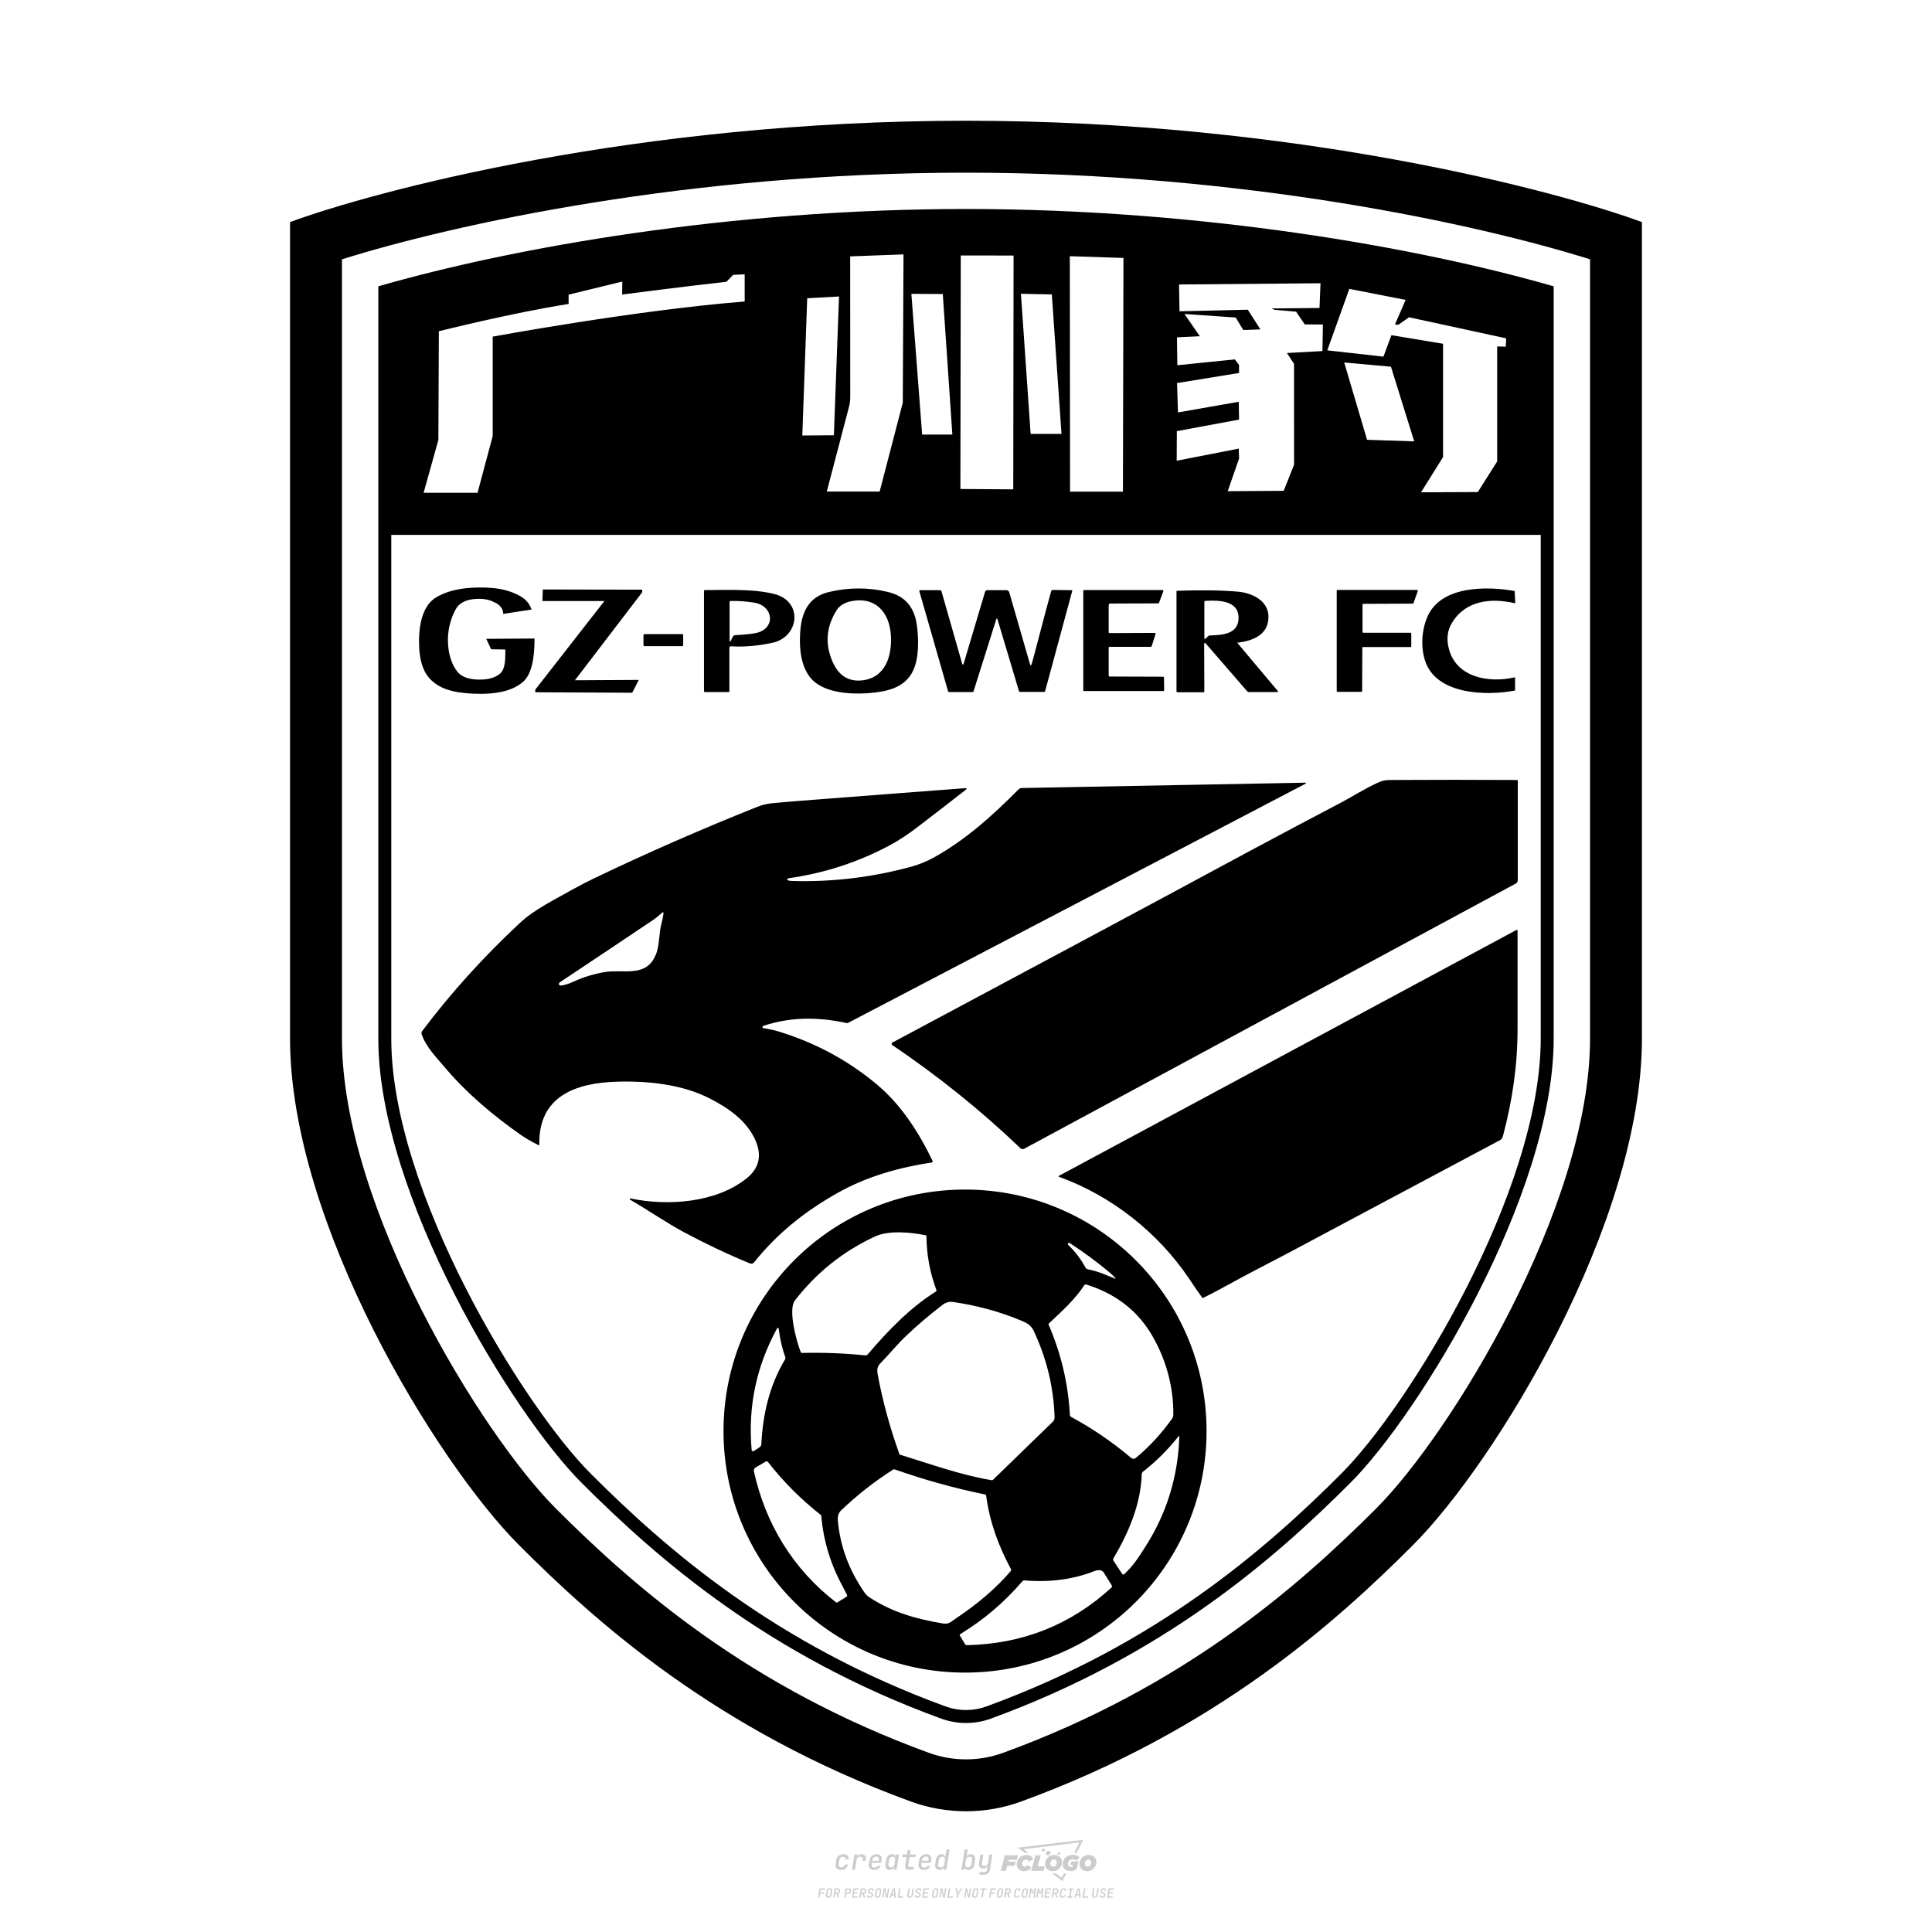 <?xml version="1.0" encoding="utf-8"?>
<!-- Created by @FCLOGO 2024-9-14 GMT+8 22:08:22 . https://fclogo.top/ -->
<!-- FOR PERSONAL USE ONLY NOT FOR COMMERCIAL USE -->
<!-- Created by @FCLOGO 2024-9-14 GMT+8 22:08:22 . https://fclogo.top/ -->
<!-- FOR PERSONAL USE ONLY NOT FOR COMMERCIAL USE -->
<svg version="1.1" xmlns="http://www.w3.org/2000/svg" xmlns:xlink="http://www.w3.org/1999/xlink" x="0px" y="0px"
	 viewBox="0 0 800 800" style="enable-background:new 0 0 800 800;" xml:space="preserve">
<path style="fill:#CCCCCC;" d="M348.22,774.3c-0.79,0-1.38-0.22-1.77-0.65c-0.39-0.44-0.53-1.03-0.41-1.79l0.25-1.65
	c0.12-0.75,0.45-1.35,0.98-1.78c0.53-0.44,1.19-0.65,1.98-0.65c0.76,0,1.33,0.2,1.72,0.6c0.39,0.4,0.55,0.94,0.47,1.62h-1.24
	c0.03-0.36-0.06-0.64-0.26-0.84c-0.2-0.2-0.5-0.3-0.89-0.3c-0.42,0-0.76,0.12-1.03,0.35c-0.27,0.23-0.43,0.56-0.5,0.99l-0.26,1.66
	c-0.07,0.44-0.01,0.77,0.19,1c0.19,0.23,0.5,0.35,0.92,0.35c0.39,0,0.72-0.1,0.98-0.3c0.26-0.2,0.44-0.48,0.52-0.85h1.24
	c-0.14,0.69-0.47,1.23-0.99,1.63C349.61,774.1,348.97,774.3,348.22,774.3z M352.8,774.19l1-6.29h1.19l-0.19,1.19
	c0.34-0.87,0.97-1.3,1.91-1.3c0.67,0,1.17,0.21,1.49,0.62c0.32,0.42,0.43,0.99,0.31,1.71l-0.07,0.42h-1.27l0.06-0.32
	c0.07-0.45,0.01-0.8-0.17-1.04c-0.18-0.24-0.48-0.36-0.88-0.36c-0.4,0-0.74,0.12-1.01,0.37c-0.27,0.24-0.43,0.59-0.5,1.03
	l-0.63,3.97H352.8z M361.91,774.3c-0.77,0-1.35-0.22-1.73-0.67c-0.38-0.45-0.51-1.04-0.4-1.77l0.25-1.65
	c0.08-0.49,0.26-0.92,0.52-1.28c0.26-0.37,0.6-0.65,1.01-0.85c0.41-0.2,0.87-0.3,1.38-0.3c0.77,0,1.35,0.22,1.73,0.67
	c0.39,0.45,0.52,1.04,0.39,1.77l-0.17,1.12h-3.85l-0.09,0.53c-0.15,0.95,0.22,1.43,1.11,1.43c0.72,0,1.17-0.25,1.37-0.74h1.22
	c-0.17,0.53-0.5,0.96-1.01,1.28C363.16,774.14,362.58,774.3,361.91,774.3z M361.23,770.22l-0.05,0.29l2.65-0.01l0.05-0.29
	c0.07-0.47,0.01-0.82-0.17-1.07c-0.18-0.25-0.49-0.37-0.92-0.37c-0.44,0-0.8,0.13-1.06,0.38
	C361.48,769.39,361.31,769.75,361.23,770.22z M368.33,774.3c-0.63,0-1.1-0.21-1.41-0.64c-0.31-0.42-0.4-1-0.27-1.73l0.27-1.77
	c0.11-0.73,0.39-1.31,0.84-1.74c0.44-0.43,0.98-0.64,1.61-0.64c0.47,0,0.83,0.12,1.09,0.35c0.26,0.24,0.39,0.56,0.38,0.96h0.02
	l0.17-1.2h1.24l-1,6.29h-1.22l0.19-1.2h-0.02c-0.12,0.41-0.35,0.73-0.69,0.97C369.2,774.18,368.8,774.3,368.33,774.3z
	 M368.93,773.23c0.39,0,0.72-0.12,0.98-0.36c0.26-0.24,0.43-0.57,0.5-1.01l0.25-1.65c0.07-0.43,0.01-0.76-0.18-1
	c-0.19-0.24-0.47-0.36-0.86-0.36c-0.4,0-0.72,0.12-0.98,0.35c-0.26,0.24-0.42,0.57-0.49,1.01l-0.25,1.65
	c-0.07,0.44-0.01,0.78,0.17,1.01C368.24,773.11,368.53,773.23,368.93,773.23z M376.35,774.19c-0.57,0-0.99-0.16-1.26-0.47
	c-0.27-0.31-0.36-0.75-0.27-1.32l0.54-3.39h-1.74l0.17-1.12h1.74l0.27-1.72h1.24l-0.27,1.72h2.47l-0.18,1.12h-2.46l-0.54,3.39
	c-0.08,0.44,0.1,0.66,0.53,0.66h1.72l-0.17,1.12H376.35z M382.5,774.3c-0.77,0-1.35-0.22-1.73-0.67c-0.38-0.45-0.52-1.04-0.4-1.77
	l0.25-1.65c0.08-0.49,0.26-0.92,0.52-1.28c0.26-0.37,0.6-0.65,1.01-0.85c0.41-0.2,0.87-0.3,1.38-0.3c0.77,0,1.35,0.22,1.73,0.67
	c0.39,0.45,0.52,1.04,0.39,1.77l-0.17,1.12h-3.85l-0.09,0.53c-0.15,0.95,0.22,1.43,1.11,1.43c0.72,0,1.17-0.25,1.37-0.74h1.22
	c-0.17,0.53-0.5,0.96-1.01,1.28C383.76,774.14,383.18,774.3,382.5,774.3z M381.83,770.22l-0.05,0.29l2.65-0.01l0.05-0.29
	c0.07-0.47,0.01-0.82-0.17-1.07c-0.18-0.25-0.49-0.37-0.92-0.37c-0.44,0-0.8,0.13-1.06,0.38
	C382.08,769.39,381.91,769.75,381.83,770.22z M388.92,774.3c-0.63,0-1.1-0.21-1.4-0.64c-0.3-0.42-0.39-1-0.28-1.73l0.27-1.77
	c0.11-0.73,0.39-1.31,0.84-1.74c0.44-0.43,0.98-0.64,1.61-0.64c0.47,0,0.83,0.12,1.09,0.35c0.26,0.24,0.39,0.56,0.38,0.96h0.02
	l0.21-1.47l0.3-1.8h1.24l-1.33,8.35h-1.22l0.19-1.2h-0.02c-0.12,0.41-0.35,0.73-0.69,0.97C389.8,774.18,389.4,774.3,388.92,774.3z
	 M389.53,773.23c0.39,0,0.72-0.12,0.98-0.36c0.26-0.24,0.43-0.57,0.5-1.01l0.25-1.65c0.08-0.43,0.02-0.76-0.17-1
	c-0.19-0.24-0.48-0.36-0.87-0.36c-0.4,0-0.72,0.12-0.98,0.35c-0.26,0.24-0.42,0.57-0.49,1.01l-0.25,1.65
	c-0.08,0.44-0.02,0.78,0.16,1.01C388.83,773.11,389.13,773.23,389.53,773.23z M401.02,774.3c-0.47,0-0.84-0.12-1.1-0.35
	c-0.26-0.23-0.39-0.56-0.38-0.97h-0.01l-0.19,1.2h-1.22l1.33-8.35h1.24l-0.29,1.8l-0.27,1.47h0.05c0.12-0.41,0.35-0.73,0.69-0.97
	c0.34-0.23,0.74-0.35,1.21-0.35c0.63,0,1.1,0.21,1.4,0.64c0.3,0.43,0.39,1.01,0.28,1.74l-0.27,1.77c-0.11,0.73-0.39,1.31-0.84,1.73
	C402.18,774.09,401.64,774.3,401.02,774.3z M400.77,773.23c0.4,0,0.72-0.12,0.98-0.35c0.26-0.23,0.42-0.57,0.5-1.01l0.25-1.65
	c0.07-0.43,0.01-0.77-0.17-1.01c-0.18-0.24-0.47-0.35-0.87-0.35c-0.39,0-0.72,0.12-0.98,0.36c-0.26,0.24-0.43,0.57-0.5,1l-0.25,1.65
	c-0.07,0.44-0.01,0.77,0.17,1.01C400.08,773.11,400.37,773.23,400.77,773.23z M405.47,776.25l0.17-1.06h1.93
	c0.64,0,1.01-0.3,1.1-0.9l0.1-0.67l0.21-1.19h-0.03c-0.12,0.42-0.35,0.74-0.68,0.97c-0.33,0.23-0.73,0.34-1.2,0.34
	c-0.63,0-1.09-0.2-1.4-0.6c-0.31-0.4-0.41-0.94-0.3-1.63l0.58-3.6h1.24l-0.56,3.48c-0.06,0.41,0,0.73,0.18,0.96
	c0.18,0.23,0.47,0.34,0.85,0.34c0.39,0,0.72-0.12,0.98-0.37c0.27-0.24,0.43-0.58,0.49-1.02l0.54-3.4h1.24l-1.01,6.41
	c-0.1,0.6-0.37,1.08-0.81,1.42c-0.44,0.35-1,0.52-1.67,0.52H405.47z M417.79,770.09h3.22l0.54-1.85h-5.47l-1.71,6.44h2.15l0.59-2.1
	h3.03l0.44-1.71h-3.03L417.79,770.09z M424.23,772.92c-0.59,0-1.02-0.39-1.02-1.12c0-0.88,0.63-1.76,1.61-1.76
	c0.49,0,0.88,0.24,1.02,0.78l1.95-0.83c-0.29-1.17-1.27-1.9-2.64-1.9c-2.78,0-4.15,2.15-4.15,3.9c0,1.76,1.27,2.83,3.07,2.83
	c1.37,0,2.34-0.59,2.98-1.42l-1.51-1.17C425.16,772.67,424.72,772.92,424.23,772.92z M430.91,768.23h-2.15l-1.76,6.44h5.12
	l0.49-1.85h-2.93L430.91,768.23z M439.75,771.01c0-1.66-1.32-2.93-3.22-2.93c-2.2,0-3.81,1.81-3.81,3.81c0,1.66,1.32,2.93,3.22,2.93
	C438.14,774.82,439.75,773.01,439.75,771.01z M434.92,771.7c0-0.83,0.59-1.71,1.51-1.71c0.78,0,1.17,0.54,1.17,1.22
	c0,0.83-0.59,1.71-1.51,1.71C435.31,772.92,434.92,772.38,434.92,771.7z M443.21,772.23h1.07l-0.2,0.68
	c-0.15,0.05-0.34,0.1-0.59,0.1c-0.68,0-1.27-0.39-1.27-1.22c0-1.02,0.73-1.9,1.95-1.9c0.59,0,1.12,0.24,1.51,0.59l1.37-1.37
	c-0.44-0.54-1.51-1.07-2.73-1.07c-2.59,0-4.29,1.76-4.29,3.86c0,2.05,1.61,2.88,3.22,2.88c0.93,0,1.85-0.29,2.49-0.68l0.93-3.32
	h-3.12L443.21,772.23z M450.78,768.08c-2.2,0-3.81,1.81-3.81,3.81c0,1.66,1.32,2.93,3.22,2.93c2.2,0,3.81-1.81,3.81-3.81
	C454,769.35,452.68,768.08,450.78,768.08z M450.34,772.92c-0.78,0-1.17-0.54-1.17-1.22c0-0.83,0.59-1.71,1.51-1.71
	c0.78,0,1.17,0.54,1.17,1.22C451.85,772.04,451.27,772.92,450.34,772.92z M437.94,767.5c-0.05,0.29,0.1,0.49,0.44,0.49
	s0.54-0.2,0.63-0.49c0.05-0.24-0.1-0.49-0.44-0.49C438.24,767.01,437.99,767.25,437.94,767.5z M432.13,765.5
	c-0.44,0-0.73,0.24-0.78,0.59c-0.05,0.34,0.1,0.59,0.54,0.59s0.73-0.24,0.78-0.59C432.77,765.74,432.57,765.5,432.13,765.5z
	 M433.01,767.3c-0.1,0.54,0.15,0.88,0.83,0.88c0.63,0,1.07-0.39,1.17-0.88s-0.15-0.88-0.83-0.88
	C433.5,766.43,433.11,766.82,433.01,767.3z M439.6,777.55l-2.44-1.81h-1.51l4.25,3.17l1.61-3.17h-0.98L439.6,777.55z M425.84,767.16
	l-2-1.46l23.13-2.78l-2.15,4.25h1.02l2.68-5.32l-26.99,3.22l2.78,2.1H425.84z M338.72,785.79l0.61-3.83h2.32l-0.08,0.52h-1.76
	l-0.18,1.14h1.63l-0.08,0.52h-1.62l-0.26,1.64H338.72z M342.97,785.84c-0.36,0-0.62-0.1-0.8-0.3c-0.17-0.2-0.23-0.47-0.18-0.82
	l0.27-1.7c0.06-0.34,0.2-0.61,0.44-0.82c0.24-0.2,0.54-0.3,0.89-0.3c0.36,0,0.62,0.1,0.8,0.3c0.17,0.2,0.24,0.47,0.18,0.81
	l-0.27,1.71c-0.06,0.34-0.2,0.62-0.44,0.82C343.63,785.74,343.33,785.84,342.97,785.84z M343.05,785.33c0.19,0,0.35-0.05,0.47-0.16
	c0.12-0.11,0.19-0.26,0.23-0.46l0.27-1.7c0.03-0.2,0.01-0.35-0.08-0.46c-0.08-0.11-0.22-0.16-0.41-0.16s-0.35,0.05-0.46,0.16
	c-0.12,0.1-0.19,0.26-0.22,0.46l-0.27,1.7c-0.03,0.2-0.01,0.35,0.08,0.46C342.72,785.28,342.86,785.33,343.05,785.33z M345,785.79
	l0.61-3.83h1.2c0.24,0,0.44,0.05,0.6,0.14c0.16,0.09,0.28,0.22,0.36,0.39c0.07,0.17,0.09,0.37,0.05,0.59
	c-0.04,0.26-0.14,0.48-0.3,0.67c-0.16,0.19-0.37,0.32-0.6,0.39l0.54,1.64h-0.62l-0.48-1.57h-0.54l-0.25,1.57H345z M345.89,783.71
	h0.64c0.19,0,0.35-0.06,0.48-0.17c0.13-0.11,0.21-0.26,0.24-0.45c0.03-0.19,0-0.35-0.09-0.46c-0.09-0.11-0.24-0.17-0.43-0.17h-0.64
	L345.89,783.71z M349.54,785.79l0.61-3.83h1.25c0.37,0,0.65,0.1,0.84,0.31c0.19,0.21,0.26,0.49,0.2,0.84
	c-0.04,0.23-0.12,0.44-0.25,0.61s-0.29,0.31-0.49,0.4c-0.2,0.09-0.42,0.14-0.66,0.14h-0.69l-0.24,1.52H349.54z M350.43,783.75h0.69
	c0.19,0,0.36-0.06,0.49-0.18c0.14-0.12,0.22-0.27,0.25-0.47c0.03-0.2,0-0.35-0.1-0.47c-0.1-0.12-0.25-0.18-0.44-0.18h-0.69
	L350.43,783.75z M352.75,785.79l0.61-3.83h2.25l-0.08,0.5h-1.7l-0.17,1.09h1.51l-0.08,0.5h-1.51l-0.19,1.24h1.69l-0.08,0.5H352.75z
	 M355.84,785.79l0.61-3.83h1.2c0.24,0,0.44,0.05,0.6,0.14c0.16,0.09,0.28,0.22,0.36,0.39c0.07,0.17,0.09,0.37,0.05,0.59
	c-0.04,0.26-0.14,0.48-0.3,0.67c-0.16,0.19-0.37,0.32-0.6,0.39l0.54,1.64h-0.62l-0.48-1.57h-0.54l-0.25,1.57H355.84z M356.74,783.71
	h0.64c0.19,0,0.35-0.06,0.48-0.17c0.13-0.11,0.21-0.26,0.24-0.45c0.03-0.19,0-0.35-0.09-0.46c-0.09-0.11-0.24-0.17-0.43-0.17h-0.64
	L356.74,783.71z M360.13,785.84c-0.39,0-0.67-0.1-0.87-0.29c-0.19-0.19-0.26-0.45-0.22-0.78h0.57c-0.03,0.17,0.01,0.31,0.12,0.41
	c0.11,0.1,0.27,0.15,0.48,0.15c0.2,0,0.37-0.05,0.5-0.15c0.13-0.1,0.21-0.23,0.24-0.4c0.02-0.15,0-0.28-0.06-0.39
	c-0.06-0.11-0.16-0.18-0.29-0.22l-0.46-0.14c-0.27-0.08-0.46-0.22-0.59-0.41c-0.13-0.19-0.17-0.42-0.13-0.68
	c0.04-0.21,0.11-0.39,0.23-0.55c0.12-0.16,0.27-0.28,0.46-0.37c0.19-0.09,0.4-0.13,0.64-0.13c0.35,0,0.62,0.1,0.8,0.29
	c0.18,0.19,0.25,0.44,0.2,0.76h-0.57c0.03-0.17,0-0.3-0.09-0.4c-0.09-0.1-0.23-0.14-0.42-0.14c-0.19,0-0.34,0.04-0.46,0.13
	c-0.12,0.09-0.19,0.21-0.21,0.38c-0.02,0.15-0.01,0.28,0.05,0.39c0.06,0.11,0.16,0.18,0.29,0.22l0.47,0.15
	c0.26,0.08,0.46,0.22,0.58,0.41c0.12,0.19,0.17,0.42,0.12,0.69c-0.04,0.22-0.12,0.41-0.24,0.57c-0.13,0.16-0.29,0.29-0.49,0.38
	C360.6,785.79,360.38,785.84,360.13,785.84z M363.27,785.84c-0.36,0-0.62-0.1-0.8-0.3c-0.17-0.2-0.23-0.47-0.18-0.82l0.27-1.7
	c0.06-0.34,0.2-0.61,0.44-0.82c0.24-0.2,0.54-0.3,0.89-0.3c0.36,0,0.62,0.1,0.8,0.3c0.17,0.2,0.24,0.47,0.18,0.81l-0.27,1.71
	c-0.06,0.34-0.2,0.62-0.44,0.82C363.92,785.74,363.62,785.84,363.27,785.84z M363.34,785.33c0.19,0,0.35-0.05,0.47-0.16
	c0.12-0.11,0.19-0.26,0.23-0.46l0.27-1.7c0.03-0.2,0.01-0.35-0.08-0.46c-0.08-0.11-0.22-0.16-0.41-0.16c-0.19,0-0.35,0.05-0.46,0.16
	c-0.12,0.1-0.19,0.26-0.22,0.46l-0.27,1.7c-0.03,0.2-0.01,0.35,0.08,0.46C363.02,785.28,363.15,785.33,363.34,785.33z
	 M365.28,785.79l0.61-3.83h0.71l0.62,3.19c0.01-0.1,0.02-0.22,0.03-0.36c0.01-0.14,0.03-0.29,0.04-0.44
	c0.02-0.15,0.04-0.29,0.06-0.41l0.31-1.98h0.52l-0.61,3.83h-0.71l-0.61-3.19c-0.01,0.09-0.02,0.21-0.03,0.34s-0.03,0.28-0.04,0.42
	c-0.02,0.15-0.04,0.28-0.06,0.41l-0.31,2.01H365.28z M368.23,785.79l1.59-3.83h0.75l0.37,3.83h-0.56l-0.07-0.97h-1.09l-0.39,0.97
	H368.23z M369.39,784.34h0.87l-0.09-1.1c-0.02-0.2-0.03-0.37-0.04-0.51c-0.01-0.14-0.01-0.24-0.01-0.3c-0.02,0.06-0.05,0.16-0.1,0.3
	c-0.05,0.14-0.11,0.31-0.19,0.5L369.39,784.34z M371.72,785.79l0.61-3.83h0.57l-0.52,3.31h1.67l-0.08,0.52H371.72z M376.68,785.84
	c-0.37,0-0.63-0.1-0.8-0.3c-0.17-0.2-0.22-0.48-0.17-0.82l0.44-2.76h0.57l-0.44,2.76c-0.03,0.2-0.01,0.35,0.07,0.46
	c0.08,0.11,0.21,0.17,0.41,0.17c0.19,0,0.35-0.06,0.46-0.17c0.12-0.11,0.19-0.27,0.22-0.46l0.44-2.76h0.57l-0.44,2.76
	c-0.06,0.35-0.2,0.62-0.43,0.82C377.35,785.74,377.05,785.84,376.68,785.84z M379.84,785.84c-0.39,0-0.67-0.1-0.87-0.29
	c-0.19-0.19-0.26-0.45-0.22-0.78h0.57c-0.03,0.17,0.01,0.31,0.12,0.41c0.11,0.1,0.27,0.15,0.48,0.15c0.2,0,0.37-0.05,0.5-0.15
	c0.13-0.1,0.21-0.23,0.24-0.4c0.02-0.15,0-0.28-0.06-0.39c-0.06-0.11-0.16-0.18-0.29-0.22l-0.46-0.14
	c-0.27-0.08-0.46-0.22-0.59-0.41c-0.13-0.19-0.17-0.42-0.13-0.68c0.04-0.21,0.11-0.39,0.23-0.55s0.27-0.28,0.46-0.37
	c0.19-0.09,0.4-0.13,0.64-0.13c0.35,0,0.62,0.1,0.8,0.29c0.18,0.19,0.25,0.44,0.2,0.76h-0.57c0.03-0.17,0-0.3-0.09-0.4
	c-0.09-0.1-0.23-0.14-0.42-0.14c-0.19,0-0.34,0.04-0.46,0.13c-0.12,0.09-0.19,0.21-0.21,0.38c-0.02,0.15-0.01,0.28,0.05,0.39
	c0.06,0.11,0.16,0.18,0.29,0.22l0.47,0.15c0.26,0.08,0.46,0.22,0.58,0.41c0.12,0.19,0.17,0.42,0.12,0.69
	c-0.04,0.22-0.12,0.41-0.24,0.57c-0.13,0.16-0.29,0.29-0.49,0.38C380.31,785.79,380.09,785.84,379.84,785.84z M381.91,785.79
	l0.61-3.83h2.25l-0.08,0.5h-1.7l-0.17,1.09h1.51l-0.08,0.5h-1.51l-0.19,1.24h1.69l-0.08,0.5H381.91z M386.94,785.84
	c-0.36,0-0.62-0.1-0.8-0.3c-0.17-0.2-0.23-0.47-0.18-0.82l0.27-1.7c0.06-0.34,0.2-0.61,0.44-0.82c0.24-0.2,0.54-0.3,0.89-0.3
	c0.36,0,0.62,0.1,0.8,0.3c0.17,0.2,0.24,0.47,0.18,0.81l-0.27,1.71c-0.06,0.34-0.2,0.62-0.44,0.82
	C387.6,785.74,387.3,785.84,386.94,785.84z M387.02,785.33c0.19,0,0.35-0.05,0.47-0.16c0.12-0.11,0.19-0.26,0.23-0.46l0.27-1.7
	c0.03-0.2,0.01-0.35-0.08-0.46c-0.08-0.11-0.22-0.16-0.41-0.16c-0.19,0-0.35,0.05-0.46,0.16c-0.12,0.1-0.19,0.26-0.22,0.46
	l-0.27,1.7c-0.03,0.2-0.01,0.35,0.08,0.46C386.7,785.28,386.83,785.33,387.02,785.33z M388.95,785.79l0.61-3.83h0.71l0.62,3.19
	c0.01-0.1,0.02-0.22,0.03-0.36c0.01-0.14,0.03-0.29,0.04-0.44c0.02-0.15,0.04-0.29,0.06-0.41l0.31-1.98h0.52l-0.61,3.83h-0.71
	l-0.61-3.19c-0.01,0.09-0.02,0.21-0.03,0.34c-0.01,0.13-0.03,0.28-0.04,0.42c-0.02,0.15-0.04,0.28-0.06,0.41l-0.31,2.01H388.95z
	 M392.25,785.79l0.61-3.83h0.57l-0.52,3.31h1.67l-0.08,0.52H392.25z M396.12,785.79l0.22-1.41l-0.75-2.42h0.58l0.45,1.45
	c0.03,0.09,0.05,0.18,0.07,0.27c0.02,0.08,0.03,0.15,0.03,0.19c0.02-0.04,0.05-0.1,0.09-0.19c0.04-0.08,0.09-0.17,0.14-0.27
	l0.9-1.45h0.6l-1.53,2.42l-0.22,1.41H396.12z M399.22,785.79l0.61-3.83h0.71l0.62,3.19c0.01-0.1,0.02-0.22,0.03-0.36
	c0.01-0.14,0.03-0.29,0.04-0.44c0.02-0.15,0.04-0.29,0.06-0.41l0.31-1.98h0.52l-0.61,3.83h-0.71l-0.61-3.19
	c-0.01,0.09-0.02,0.21-0.03,0.34c-0.01,0.13-0.03,0.28-0.04,0.42c-0.02,0.15-0.04,0.28-0.06,0.41l-0.31,2.01H399.22z M403.51,785.84
	c-0.36,0-0.62-0.1-0.8-0.3c-0.18-0.2-0.23-0.47-0.18-0.82l0.27-1.7c0.06-0.34,0.2-0.61,0.44-0.82c0.24-0.2,0.54-0.3,0.89-0.3
	c0.36,0,0.62,0.1,0.8,0.3c0.17,0.2,0.24,0.47,0.18,0.81l-0.27,1.71c-0.06,0.34-0.2,0.62-0.44,0.82
	C404.16,785.74,403.86,785.84,403.51,785.84z M403.58,785.33c0.19,0,0.35-0.05,0.47-0.16c0.12-0.11,0.19-0.26,0.23-0.46l0.27-1.7
	c0.03-0.2,0.01-0.35-0.08-0.46c-0.08-0.11-0.22-0.16-0.41-0.16c-0.19,0-0.35,0.05-0.46,0.16c-0.12,0.1-0.19,0.26-0.22,0.46
	l-0.27,1.7c-0.03,0.2-0.01,0.35,0.08,0.46C403.26,785.28,403.4,785.33,403.58,785.33z M406.38,785.79l0.52-3.31h-1.02l0.08-0.52
	h2.62l-0.08,0.52h-1.03l-0.52,3.31H406.38z M409.52,785.79l0.61-3.83h2.32l-0.08,0.52h-1.76l-0.18,1.14h1.63l-0.08,0.52h-1.62
	l-0.26,1.64H409.52z M413.77,785.84c-0.36,0-0.62-0.1-0.8-0.3c-0.18-0.2-0.23-0.47-0.18-0.82l0.27-1.7c0.06-0.34,0.2-0.61,0.44-0.82
	c0.24-0.2,0.54-0.3,0.89-0.3c0.36,0,0.62,0.1,0.8,0.3c0.17,0.2,0.24,0.47,0.18,0.81l-0.27,1.71c-0.06,0.34-0.2,0.62-0.44,0.82
	C414.42,785.74,414.13,785.84,413.77,785.84z M413.85,785.33c0.19,0,0.35-0.05,0.47-0.16c0.12-0.11,0.19-0.26,0.23-0.46l0.27-1.7
	c0.03-0.2,0.01-0.35-0.08-0.46c-0.08-0.11-0.22-0.16-0.41-0.16c-0.19,0-0.35,0.05-0.46,0.16c-0.12,0.1-0.19,0.26-0.22,0.46
	l-0.27,1.7c-0.03,0.2-0.01,0.35,0.08,0.46C413.52,785.28,413.66,785.33,413.85,785.33z M415.8,785.79l0.61-3.83h1.2
	c0.24,0,0.44,0.05,0.6,0.14c0.16,0.09,0.28,0.22,0.36,0.39c0.07,0.17,0.09,0.37,0.05,0.59c-0.04,0.26-0.14,0.48-0.3,0.67
	c-0.16,0.19-0.37,0.32-0.6,0.39l0.54,1.64h-0.62l-0.48-1.57h-0.54l-0.25,1.57H415.8z M416.69,783.71h0.64
	c0.19,0,0.35-0.06,0.48-0.17c0.13-0.11,0.21-0.26,0.24-0.45c0.03-0.19,0-0.35-0.09-0.46c-0.09-0.11-0.24-0.17-0.43-0.17h-0.64
	L416.69,783.71z M420.91,785.84c-0.36,0-0.63-0.1-0.81-0.3c-0.18-0.2-0.24-0.47-0.19-0.82l0.27-1.7c0.06-0.35,0.21-0.62,0.45-0.82
	s0.55-0.3,0.91-0.3c0.36,0,0.63,0.1,0.81,0.3c0.18,0.2,0.24,0.47,0.19,0.82h-0.57c0.03-0.2,0-0.35-0.09-0.46
	c-0.09-0.11-0.23-0.16-0.42-0.16c-0.19,0-0.35,0.05-0.48,0.16c-0.12,0.1-0.2,0.26-0.23,0.45l-0.27,1.71c-0.03,0.2,0,0.35,0.09,0.46
	c0.09,0.11,0.23,0.16,0.42,0.16c0.19,0,0.35-0.05,0.47-0.16c0.12-0.11,0.2-0.26,0.23-0.46h0.57c-0.03,0.23-0.11,0.43-0.24,0.59
	c-0.12,0.17-0.28,0.3-0.47,0.39C421.36,785.79,421.14,785.84,420.91,785.84z M424.03,785.84c-0.36,0-0.62-0.1-0.8-0.3
	c-0.18-0.2-0.23-0.47-0.18-0.82l0.27-1.7c0.06-0.34,0.2-0.61,0.44-0.82c0.24-0.2,0.54-0.3,0.89-0.3c0.36,0,0.62,0.1,0.8,0.3
	c0.17,0.2,0.24,0.47,0.18,0.81l-0.27,1.71c-0.06,0.34-0.2,0.62-0.44,0.82C424.69,785.74,424.39,785.84,424.03,785.84z
	 M424.11,785.33c0.19,0,0.35-0.05,0.47-0.16c0.12-0.11,0.19-0.26,0.23-0.46l0.27-1.7c0.03-0.2,0.01-0.35-0.08-0.46
	c-0.08-0.11-0.22-0.16-0.41-0.16c-0.19,0-0.35,0.05-0.46,0.16c-0.12,0.1-0.19,0.26-0.22,0.46l-0.27,1.7
	c-0.03,0.2-0.01,0.35,0.08,0.46C423.79,785.28,423.92,785.33,424.11,785.33z M425.97,785.79l0.61-3.83h0.69l0.18,1.23
	c0.02,0.12,0.04,0.23,0.05,0.33c0.01,0.1,0.02,0.18,0.03,0.24c0.02-0.06,0.05-0.14,0.09-0.24c0.04-0.11,0.09-0.22,0.15-0.34
	l0.57-1.22h0.71l-0.61,3.83h-0.54l0.2-1.29c0.02-0.17,0.06-0.35,0.1-0.55c0.04-0.2,0.09-0.4,0.14-0.61c0.05-0.2,0.1-0.4,0.14-0.59
	c0.05-0.19,0.09-0.35,0.13-0.49l-0.86,1.86h-0.55l-0.28-1.86c0,0.14-0.01,0.29-0.02,0.47c-0.01,0.18-0.02,0.37-0.04,0.57
	c-0.02,0.2-0.04,0.41-0.06,0.61c-0.02,0.2-0.05,0.4-0.08,0.57l-0.2,1.29H425.97z M429.11,785.79l0.61-3.83h0.69l0.18,1.23
	c0.02,0.12,0.04,0.23,0.05,0.33c0.01,0.1,0.02,0.18,0.03,0.24c0.02-0.06,0.05-0.14,0.09-0.24c0.04-0.11,0.09-0.22,0.15-0.34
	l0.57-1.22h0.71l-0.61,3.83h-0.54l0.2-1.29c0.02-0.17,0.06-0.35,0.1-0.55c0.04-0.2,0.09-0.4,0.14-0.61c0.05-0.2,0.1-0.4,0.14-0.59
	c0.05-0.19,0.09-0.35,0.13-0.49l-0.86,1.86h-0.55l-0.28-1.86c0,0.14-0.01,0.29-0.02,0.47c-0.01,0.18-0.02,0.37-0.04,0.57
	c-0.02,0.2-0.04,0.41-0.06,0.61c-0.02,0.2-0.05,0.4-0.08,0.57l-0.2,1.29H429.11z M432.41,785.79l0.61-3.83h2.25l-0.08,0.5h-1.7
	l-0.17,1.09h1.51l-0.08,0.5h-1.51l-0.19,1.24h1.69l-0.08,0.5H432.41z M435.51,785.79l0.61-3.83h1.2c0.24,0,0.44,0.05,0.6,0.14
	c0.16,0.09,0.28,0.22,0.36,0.39c0.07,0.17,0.09,0.37,0.05,0.59c-0.04,0.26-0.14,0.48-0.3,0.67c-0.16,0.19-0.37,0.32-0.6,0.39
	l0.54,1.64h-0.62l-0.48-1.57h-0.54l-0.25,1.57H435.51z M436.4,783.71h0.64c0.19,0,0.35-0.06,0.48-0.17
	c0.13-0.11,0.21-0.26,0.24-0.45c0.03-0.19,0-0.35-0.09-0.46c-0.09-0.11-0.24-0.17-0.43-0.17h-0.64L436.4,783.71z M439.8,785.84
	c-0.36,0-0.63-0.1-0.81-0.3c-0.18-0.2-0.24-0.47-0.19-0.82l0.27-1.7c0.06-0.35,0.21-0.62,0.45-0.82s0.55-0.3,0.91-0.3
	c0.36,0,0.63,0.1,0.81,0.3c0.18,0.2,0.24,0.47,0.19,0.82h-0.57c0.03-0.2,0-0.35-0.09-0.46c-0.09-0.11-0.23-0.16-0.42-0.16
	c-0.19,0-0.35,0.05-0.47,0.16c-0.12,0.1-0.2,0.26-0.23,0.45l-0.27,1.71c-0.03,0.2,0,0.35,0.09,0.46c0.09,0.11,0.23,0.16,0.42,0.16
	s0.35-0.05,0.47-0.16c0.12-0.11,0.2-0.26,0.23-0.46h0.57c-0.03,0.23-0.11,0.43-0.24,0.59c-0.12,0.17-0.28,0.3-0.47,0.39
	C440.25,785.79,440.04,785.84,439.8,785.84z M441.88,785.79l0.08-0.5h0.78l0.45-2.82h-0.78l0.08-0.5h2.13l-0.08,0.5h-0.78
	l-0.45,2.82h0.78l-0.08,0.5H441.88z M444.74,785.79l1.59-3.83h0.75l0.37,3.83h-0.56l-0.07-0.97h-1.09l-0.39,0.97H444.74z
	 M445.9,784.34h0.87l-0.09-1.1c-0.02-0.2-0.03-0.37-0.04-0.51c-0.01-0.14-0.01-0.24-0.01-0.3c-0.02,0.06-0.05,0.16-0.1,0.3
	c-0.05,0.14-0.11,0.31-0.19,0.5L445.9,784.34z M448.24,785.79l0.61-3.83h0.57l-0.52,3.31h1.67l-0.08,0.52H448.24z M453.19,785.84
	c-0.37,0-0.63-0.1-0.8-0.3c-0.17-0.2-0.22-0.48-0.17-0.82l0.44-2.76h0.57l-0.44,2.76c-0.03,0.2-0.01,0.35,0.07,0.46
	c0.08,0.11,0.21,0.17,0.41,0.17c0.19,0,0.35-0.06,0.46-0.17c0.12-0.11,0.19-0.27,0.22-0.46l0.44-2.76h0.57l-0.44,2.76
	c-0.06,0.35-0.2,0.62-0.43,0.82C453.86,785.74,453.56,785.84,453.19,785.84z M456.36,785.84c-0.39,0-0.67-0.1-0.87-0.29
	c-0.19-0.19-0.26-0.45-0.22-0.78h0.57c-0.03,0.17,0.01,0.31,0.12,0.41c0.11,0.1,0.27,0.15,0.48,0.15c0.2,0,0.37-0.05,0.5-0.15
	s0.21-0.23,0.24-0.4c0.02-0.15,0-0.28-0.06-0.39c-0.06-0.11-0.16-0.18-0.29-0.22l-0.46-0.14c-0.27-0.08-0.46-0.22-0.59-0.41
	c-0.13-0.19-0.17-0.42-0.13-0.68c0.04-0.21,0.11-0.39,0.23-0.55c0.12-0.16,0.27-0.28,0.46-0.37c0.19-0.09,0.4-0.13,0.64-0.13
	c0.35,0,0.62,0.1,0.8,0.29c0.18,0.19,0.25,0.44,0.2,0.76h-0.57c0.03-0.17,0-0.3-0.09-0.4c-0.09-0.1-0.23-0.14-0.42-0.14
	c-0.19,0-0.34,0.04-0.46,0.13c-0.12,0.09-0.19,0.21-0.21,0.38c-0.02,0.15-0.01,0.28,0.05,0.39c0.06,0.11,0.16,0.18,0.29,0.22
	l0.47,0.15c0.26,0.08,0.46,0.22,0.58,0.41c0.12,0.19,0.17,0.42,0.12,0.69c-0.04,0.22-0.12,0.41-0.24,0.57
	c-0.13,0.16-0.29,0.29-0.49,0.38C456.82,785.79,456.6,785.84,456.36,785.84z M458.42,785.79l0.61-3.83h2.25l-0.08,0.5h-1.7
	l-0.17,1.09h1.51l-0.08,0.5h-1.51l-0.19,1.24h1.69l-0.08,0.5H458.42z"/>
<path d="M400,50c-136.82,0-245.24,29.19-279.9,41.96c0,0,0,261.47,0,338.09s60.81,175.73,94.86,209.79
	c31.22,31.22,81.19,76.59,162.22,106.14c14.72,5.37,30.9,5.37,45.63,0c81.04-29.55,131-74.92,162.22-106.14
	c34.05-34.05,94.86-133.17,94.86-209.79s0-338.09,0-338.09C645.24,79.19,536.82,50,400,50z M658.4,430.05
	c0,69.61-57.66,163.68-88.56,194.59c-32.86,32.86-80.1,74.05-154.39,101.14c-4.96,1.81-10.16,2.73-15.45,2.73
	c-5.29,0-10.49-0.92-15.45-2.73c-74.28-27.09-121.53-68.28-154.39-101.14c-30.91-30.91-88.56-124.98-88.56-194.59V107.38
	C187.99,92.83,285.07,71.5,400,71.5c114.93,0,212.01,21.33,258.4,35.88V430.05z M555.51,332.22c3.12-1.61,10.05-5.93,15.48-8.34
	c1.31-0.6,2.81-0.9,4.42-0.9c17.59-0.1,35.08-0.1,52.67,0c0.3,0,0.4,0.1,0.4,0.4v41.01c0,0.7-0.3,1.21-0.9,1.51L424.14,475.65
	c-0.5,0.3-1.21,0.2-1.61-0.2c-16.48-15.78-34.17-29.95-53.07-42.72c-0.3-0.2-0.3-0.6-0.2-0.8c0.1-0.1,0.1-0.1,0.2-0.2
	c49.45-26.43,98.8-52.77,148.16-79.41C530.18,345.59,542.85,338.85,555.51,332.22z M326.74,364.69c0.1,0,0.4,0,1.11,0.1
	c16.79,0.5,33.37-1.51,49.55-5.93c3.22-0.9,6.23-2.11,9.15-3.72c12.97-7.14,24.22-17.19,35.18-28.24c0.4-0.4,0.9-0.6,1.41-0.6
	l117.4-2.21c0.1,0,0.2,0.1,0.2,0.2s0,0.1-0.1,0.2l-189.37,99.01c-0.2,0.1-0.5,0.2-0.8,0.1c-11.66-2.51-22.92-2.61-34.48,1.21
	c-0.2,0.1-0.3,0.3-0.3,0.6c0.1,0.1,0.2,0.3,0.3,0.3c2.81,0.4,5.73,1.11,8.64,2.11c14.47,4.72,27.34,11.86,38.8,21.51
	c9.85,8.34,17.19,19.8,22.72,31.36c0.1,0.3,0,0.6-0.3,0.7c0,0-0.1,0-0.2,0c-13.37,2.01-26.84,5.83-38.6,12.46
	c-13.67,7.64-25.13,16.79-34.88,28.95c-0.3,0.4-0.9,0.6-1.51,0.4c-9.35-3.82-18.39-8.14-27.24-12.87
	c-7.04-3.72-14.88-9.15-22.51-13.57c-0.1-0.1-0.2-0.3-0.1-0.4c0.1-0.1,0.2-0.2,0.3-0.1c15.48,3.22,35.28,1.81,47.94-8.24
	c5.43-4.32,6.63-9.75,3.52-16.38c-3.72-7.84-11.06-12.87-18.49-16.69c-11.46-5.93-25.63-7.44-38.7-7.04
	c-16.89,0.5-32.47,5.93-32.06,26.03c0,0.3-0.1,0.4-0.4,0.2c-2.71-1.31-5.03-2.71-7.14-4.12c-11.06-7.74-22.31-17.09-31.16-27.54
	c-3.62-4.32-8.34-8.95-10.05-14.37c-0.1-0.4,0-0.8,0.2-1.11c12.16-16.18,25.73-31.06,40.61-44.93c6.23-5.73,14.37-9.55,21.71-13.77
	c3.12-1.71,6.03-3.22,8.74-4.52c22.21-10.65,44.73-20.5,67.65-29.65c2.01-0.8,4.02-1.31,6.13-1.51c3.92-0.4,7.74-0.7,11.56-1.01
	c23.02-1.81,45.83-3.52,68.25-5.23c1.01-0.1,1.11,0.2,0.3,0.8c-6.23,4.82-12.36,9.65-18.59,14.37c-4.62,3.62-8.74,6.33-12.46,8.34
	c-13.07,7.04-27.14,11.66-42.12,13.77C325.74,363.98,325.64,364.28,326.74,364.69z M271.46,395.54c1.71-3.82,1.31-8.74,2.41-13.07
	c0.4-1.41,0.7-2.81,0.9-4.32c0-0.2-0.1-0.3-0.3-0.4c-0.1,0-0.2,0-0.2,0.1c-1.31,1.11-2.51,2.21-3.72,3.02
	c-12.77,8.54-25.63,17.19-38.8,25.93c-0.3,0.2-0.4,0.7-0.2,1.01c0.1,0.2,0.4,0.3,0.7,0.3c1.51-0.2,3.22-0.7,4.93-1.51
	c4.32-2.01,8.74-3.32,13.37-4.12C258.29,401.27,267.44,404.89,271.46,395.54z M492.29,529.33c-12.77-18.9-31.86-34.07-53.67-42.01
	c-0.4-0.1-0.4-0.3,0-0.5l189.27-101.72c0.2-0.1,0.4,0,0.5,0.1c0,0,0,0.1,0,0.2c0,13.37,0,26.84,0,40.21
	c0,15.68-2.11,29.85-6.03,44.73c-0.2,0.9-0.7,1.51-1.31,1.81c-29.05,15.48-58.1,30.96-87.15,46.44c-2.11,1.11-7.24,3.82-15.18,7.94
	c-6.83,3.52-13.47,7.44-20.4,10.86c-0.3,0.1-0.5,0.1-0.6-0.2C496.71,535.86,494.9,533.25,492.29,529.33z M499.61,592.58
	c0,55.28-44.73,100.01-100.01,100.01s-100.01-44.73-100.01-100.01c0-55.28,44.73-100.01,100.01-100.01l0,0
	C454.88,492.57,499.61,537.4,499.61,592.58L499.61,592.58z M362.41,511.97c-13.27,6.13-24.32,14.98-33.27,26.54
	c-2.91,3.72,0.7,17.09,2.41,21.31c0.1,0.2,0.3,0.4,0.5,0.4c8.74-0.2,17.39,0.1,26.13,1.01c0.5,0,0.9-0.1,1.21-0.5
	c8.04-9.45,17.49-19.3,28.14-25.93c0.2-0.1,0.3-0.4,0.2-0.7c-2.71-7.14-4.02-14.57-4.12-22.21c0-0.2-0.1-0.4-0.4-0.4
	C377.28,510.26,368.03,509.36,362.41,511.97z M450.25,525.54c5.23,1.11,7.44,2.31,11.26,3.82c0.5,0.2,0.6,0.1,0.2-0.3
	c-0.5-0.6-1.31-1.31-2.31-2.21c-5.13-4.32-10.65-8.34-16.48-12.16c-0.2-0.1-0.5-0.1-0.7,0.2c-0.1,0.2-0.1,0.4,0.1,0.6
	c2.91,2.81,5.33,5.93,7.24,9.55C449.75,525.24,449.95,525.44,450.25,525.54z M476.39,551.88c-6.03-9.75-14.98-16.38-26.64-20
	c-0.3-0.1-0.5,0-0.7,0.2c-3.82,5.93-9.55,11.06-14.67,15.88c-0.2,0.2-0.3,0.4-0.1,0.7c5.13,11.96,8.04,24.32,8.74,37.29
	c0,0.3,0.2,0.5,0.4,0.7c8.95,4.82,17.29,10.55,25.03,17.09c0.5,0.4,1.31,0.4,1.81,0c5.73-4.72,10.65-10.15,14.98-16.18
	c0.4-0.5,0.6-1.11,0.6-1.71C486.04,573.99,482.52,561.83,476.39,551.88z M422.91,546.85c-9.15-3.82-18.59-6.33-28.34-7.74
	c-1.51-0.2-3.02,0.2-4.42,1.31c-5.63,4.32-10.65,8.64-14.98,12.77c-3.32,3.12-7.04,7.64-10.65,11.36c-1.31,1.31-1.41,2.71-1.11,4.42
	c2.01,10.96,5.03,22.01,8.95,32.97c0.1,0.3,0.3,0.5,0.6,0.5c12.46,3.82,24.53,8.24,37.49,10.45c0.3,0.1,0.6,0,0.8-0.2l24.73-24.02
	c0.5-0.5,0.7-1.11,0.7-1.81c-0.4-12.56-3.32-24.53-8.74-35.98C426.73,548.56,425.03,547.76,422.91,546.85z M315.26,597.91
	c0.6-12.36,3.42-24.42,9.85-35.08c0.1-0.2,0.2-0.5,0.1-0.7c-1.31-3.72-2.21-7.54-2.71-11.56c-0.1-1.01-0.4-1.01-0.9-0.2
	c-8.44,15.58-11.96,32.26-10.35,50.06c0,0.3,0.3,0.5,0.6,0.5c0.1,0,0.2,0,0.3-0.1l2.31-1.51
	C314.96,599.02,315.26,598.51,315.26,597.91z M472.77,610.48c-0.4,12.56-5.53,24.32-11.76,34.88c-0.2,0.3-0.1,0.5,0,0.8l3.72,5.63
	c0.1,0.2,0.4,0.3,0.6,0.1c0,0,0,0,0.1,0c3.62-3.32,5.83-6.63,8.74-11.26c8.85-13.77,13.57-28.95,14.17-45.63c0-0.5-0.1-0.5-0.4-0.2
	c-4.32,5.53-9.35,10.45-14.88,14.78C472.87,609.97,472.77,610.17,472.77,610.48z M349.04,657.11c-5.03-9.15-8.04-18.9-8.95-29.25
	c0-0.3-0.2-0.6-0.4-0.7c-8.14-6.43-15.38-13.67-21.71-21.81c-0.2-0.3-0.6-0.3-0.8-0.2l-4.32,2.51c-0.5,0.3-0.8,0.9-0.7,1.51
	c4.82,21.91,16.28,40.61,33.97,54.28c0.2,0.2,0.5,0.2,0.7,0l3.62-2.21c0.3-0.2,0.4-0.4,0.3-0.8
	C350.14,659.33,349.64,658.22,349.04,657.11z M418.59,649.68c-5.13-9.45-8.85-19.7-10.25-30.36c0-0.3-0.2-0.5-0.5-0.5
	c-12.66-2.61-25.03-6.03-37.29-10.35c-0.3-0.1-0.5-0.1-0.8,0.1c-7.74,4.93-14.88,10.55-21.51,16.89c-1.21,1.21-1.41,2.61-1.31,4.22
	c0.9,9.75,4.02,18.7,9.15,26.84c1.61,2.61,2.31,3.92,4.42,5.23c9.15,5.83,18.49,8.54,29.65,10.45c2.91,0.5,3.42-0.6,5.63-2.01
	c9.15-6.13,16.69-12.56,22.62-19.5C418.69,650.28,418.79,649.98,418.59,649.68z M453.37,650.48c-8.85,3.52-18.59,4.82-29.25,3.92
	c-0.3,0-0.5,0.1-0.7,0.3c-7.44,8.64-15.98,15.98-25.73,21.91c-0.3,0.2-0.4,0.4-0.2,0.7l2.11,3.52c0.2,0.3,0.5,0.4,0.8,0.4
	c23.02-0.5,43.02-8.44,59.81-23.82c0.3-0.2,0.3-0.6,0.1-1.01c-1.11-1.71-2.21-3.52-3.32-5.33
	C456.29,650.18,455.08,649.88,453.37,650.48z M331.3,262.49c0.43-8.51,3.17-15.3,11.99-17.37c8.05-1.89,16.18-1.98,24.4,0
	c6.85,1.63,10.79,6.02,11.9,13.33c0.68,4.81,0.77,9.29,0.17,13.5c-1.8,12.12-10.53,14.44-21.06,15.13
	c-7.45,0.43-18.24-0.34-23.2-6.53C331.64,275.73,330.96,268.68,331.3,262.49z M344.83,274.18c2.48,5.59,6.51,8.08,11.99,7.57
	c9.93-1.03,12.59-10.23,12.07-18.74c-0.6-9.63-6.59-16.34-17.04-13.93c-2.14,0.52-4.2,1.72-5.31,3.44
	C342.09,259.48,341.49,266.7,344.83,274.18z M591.23,255c5.85-12.61,24.68-12.27,35.79-10.3c0.08,0,0.17,0.09,0.17,0.17l0.25,4.72
	c0,0.17-0.08,0.26-0.25,0.17c-9.75-2.23-20.35-1.2-25.95,8.15c-1.95,3.17-2.37,6.78-1.27,10.81c3.14,12.01,16.88,14.16,27.22,11.75
	c0.08,0,0.17,0,0.17,0.17v5.06c0,0.09-0.08,0.17-0.17,0.26c-11.7,2.23-32.9,1.8-37.23-12.78C588.26,267.52,588.68,260.66,591.23,255
	z M302.7,267.63c-0.51,0-0.68,0.17-0.68,0.69v17.83c0,0.34-0.17,0.43-0.42,0.43h-9.67c-0.25,0-0.42-0.17-0.42-0.43v-41.4
	c0-0.34,0.17-0.43,0.51-0.43c7.8,0.09,19.68-0.69,28.83,1.71c11.62,3.09,10.18,17.4-0.68,20.06
	C314.32,267.37,308.55,267.97,302.7,267.63z M303.46,263.6c0.17-0.34,0.51-0.51,0.93-0.6c2.71-0.09,5.34-0.34,8.06-0.77
	c8.99-1.46,8.06-11.4-0.17-12.69c-3.22-0.51-6.53-0.77-9.75-0.69c-0.34,0-0.42,0.17-0.42,0.51v15.77c0,0.77,0.17,0.77,0.51,0.17
	L303.46,263.6z M412.58,256.29l-9.42,29.86c-0.08,0.26-0.25,0.43-0.51,0.43h-9.65c-0.17,0-0.42-0.17-0.42-0.34l-11.88-41.35
	c-0.08-0.34,0-0.51,0.34-0.51h8.21c0.25,0,0.51,0.17,0.59,0.43l8.62,30.19c0,0.09,0.17,0.17,0.34,0.17c0.08,0,0.17-0.09,0.17-0.17
	l8.92-29.94c0.17-0.43,0.51-0.68,0.93-0.68h7.98c0.51,0,0.93,0.34,1.1,0.85l8.67,30.03c0.08,0.17,0.17,0.26,0.34,0.17
	c0.08,0,0.17-0.09,0.17-0.17c0.42-0.85,6.09-23.19,8.21-30.54c0.08-0.26,0.25-0.43,0.51-0.43l7.82,0.09c0.34,0,0.42,0.17,0.34,0.43
	l-11.21,41.44c-0.08,0.17-0.25,0.26-0.42,0.26h-9.89c-0.25,0-0.42-0.09-0.51-0.34l-8.93-29.87
	C412.91,256.02,412.66,255.95,412.58,256.29z M459.08,250.7v11.11c0,0.17,0.17,0.34,0.34,0.34l18.74-0.08
	c0.17,0,0.34,0.17,0.34,0.34v0.08l-1.61,5.09c-0.08,0.17-0.17,0.25-0.34,0.25h-17.13c-0.17,0-0.34,0.17-0.34,0.34l0,0v11.62
	c0,0.17,0.17,0.34,0.34,0.34l0,0l22.22,0.08c0.17,0,0.34,0.17,0.34,0.34l0.08,5.26c0,0.17-0.17,0.34-0.34,0.34l0,0H448.9
	c-0.17,0-0.34-0.17-0.34-0.34l0,0v-41.13c0-0.17,0.17-0.34,0.34-0.34h32.48c0.17,0,0.34,0.17,0.34,0.34c0,0.08,0,0.08,0,0.08
	l-1.78,4.83c-0.08,0.17-0.17,0.25-0.34,0.25l-20.27,0.08C459.25,250.36,459.08,250.53,459.08,250.7z M512.43,266.29l16.62,19.77
	c0.34,0.34,0.25,0.51-0.25,0.51h-11.62c-0.34,0-0.59-0.17-0.76-0.34l-17.22-19.86c-0.08-0.17-0.34-0.17-0.51,0
	c-0.08,0.09-0.08,0.17-0.08,0.26l0.08,19.6c0,0.34-0.17,0.43-0.42,0.43h-10.69c-0.34,0-0.42-0.17-0.42-0.43v-41.26
	c0-0.26,0.08-0.34,0.34-0.34c9.41-0.34,17.72-0.26,24.85,0.34c5.6,0.43,12.72,3.42,12.89,10.19c0.17,7.62-6.28,10.1-12.55,10.96
	C512.35,265.95,512.26,266.12,512.43,266.29z M512.86,255.76c0-7.28-8.57-7.28-13.82-6.93c-0.25,0-0.34,0.17-0.34,0.34v14.98
	c0,0.51,0.17,0.6,0.51,0.26l1.1-1.03c0.17-0.17,0.42-0.26,0.68-0.26C506.24,262.95,512.86,262.61,512.86,255.76z M564.11,268.17
	l-0.08,17.98c0,0.17-0.17,0.34-0.34,0.34l0,0h-9.84c-0.17,0-0.34-0.17-0.34-0.34l0,0v-41.52c0-0.17,0.17-0.34,0.34-0.34l0,0h32.9
	c0.17,0,0.34,0.17,0.34,0.34v0.09l-1.78,4.97c-0.08,0.17-0.17,0.26-0.34,0.26l-20.44,0.09c-0.17,0-0.34,0.17-0.34,0.34l0,0v11.3
	c0,0.17,0.17,0.34,0.34,0.34l0,0h19.51c0.17,0,0.34,0.17,0.34,0.34l0,0v5.22c0,0.17-0.17,0.34-0.34,0.34h-19.51
	C564.28,267.82,564.11,268,564.11,268.17z M266.87,262.57h15.6c0.25,0,0.42,0.17,0.42,0.42v4.16c0,0.25-0.17,0.42-0.42,0.42h-15.6
	c-0.25,0-0.42-0.17-0.42-0.42V263C266.53,262.74,266.7,262.57,266.87,262.57z M221.35,264.4c0,8.26-1.27,14.85-4.71,17.89
	c-3.31,2.92-8.7,5-17.56,5c-9.37,0-15.7-1.47-19.75-4.99c-4.05-3.23-5.82-8.8-5.82-16.73c0-8.8,2.28-14.97,6.58-17.9
	c4.05-2.64,10.13-4.4,18.48-4.4c6.33,0,9.51,0.65,13.05,1.82c3.54,1.47,6.79,2.74,8.51,7.3l-11.76,1.82c0-1.17-0.44-2.23-0.95-2.82
	c-0.76-0.88-1.52-1.47-2.28-1.76c-1.52-0.88-3.54-1.67-6.83-1.67c-4.3,0-7.34,1.17-9.11,3.52c-1.52,2.35-3.73,7.31-3.73,13.47
	c0,6.46,1.96,10.59,3.73,12.94c1.77,2.35,4.81,3.52,9.37,3.52c4.3,0,6.72-1.01,8.49-2.48c1.77-1.47,2.18-4.64,2.18-8.16v-1.82
	l-5.88-0.1l-2.01-4.33L221.35,264.4z M265.93,244.17v1.06l-27.86,36.45l26.45-0.15l-2.74,5.32l-40.13-0.2l0-1.09l28.61-36.68H224.6
	l0.16-4.79L265.93,244.17z M400,86.54c-97.98,0-187.82,16-243.35,32.02v311.48c0,64.57,55.59,155.38,84.16,183.95
	c31.76,31.77,77.4,71.57,148.9,97.65c3.3,1.2,6.77,1.82,10.29,1.82c3.53,0,6.99-0.61,10.29-1.82
	c71.51-26.08,117.14-65.88,148.9-97.65c28.56-28.56,84.16-119.38,84.16-183.95V118.56C587.82,102.54,497.98,86.54,400,86.54z
	 M558.73,119.62l23.31,4.56l-4.43,10.19l1.4,0.11l4.45-3.1l40.23,8.72l-0.2,3.45l-3.55-0.1v47.63l-8.01,12.67l-23.51,0.1l9.12-14.59
	v-46.92l-21.38-3.55l-3.31,8.89l-23.25-2.61L558.73,119.62z M585.59,182.76l-19.52-0.65l-9.46-32.01l19.35,1.74L585.59,182.76z
	 M487.31,178.53l25.77-4.79l-0.15-7.37l-25.16,4.41l-0.38-12.16l25.67-4.18v-3.27l-1.72-2.36l-23.83,2.43l-0.16-11.55l9.48-0.46
	l-6.38-9.22l21.23,1.47l3.14,5.17l7.09-0.25l-5.22-8.16l-28.28,0.66l-0.2-11.1l58.58-0.51l-0.41,10.24l-19.84,0.19l1.22,0.57
	l8.93,0.76l3.57,5.28l7.52,0.04l-0.19,11l-14.7,0.81l2.94,4.46l0.02,41.78l-4.3,10.82l-23.18,0.15l4.71-13.53l-0.15-4.1l-25.69,5.02
	L487.31,178.53z M465.2,106.81l-0.22,96.78h-21.89l-0.1-97.5L465.2,106.81z M435.54,121.91l4,57.75h-12.78l-4.01-58.01
	L435.54,121.91z M397.84,105.79l21.86,0.02l-0.13,96.82l-21.89-0.15L397.84,105.79z M390.39,121.75l3.96,58.19h-12.51l-4.46-58.27
	L390.39,121.75z M352.04,106.16l22.08-0.82l-0.3,61.42l-9.58,36.79h-21.89l9.2-35.08c0.35-1.34,0.53-2.71,0.52-4.09L352.04,106.16z
	 M334.25,123.5l13.17-0.73l-2.13,57.46l-13.07,0.1L334.25,123.5z M181.52,182.16l0.2-45c0,0,30.15-7.6,53.73-11.3v-3.85l22.23-5.42
	l-0.05,5.37c0,0,26.93-3.5,43.17-5.27l2.77-2.88l4.78-0.21l0.01,11.25c-44.9,3.54-104.34,14.54-104.34,14.54v41.15l-6.28,23.51
	h-22.33L181.52,182.16z M637.98,430.05c0,63.13-54.55,152.12-82.58,180.15c-31.37,31.37-76.42,70.68-146.95,96.4
	c-2.71,0.99-5.56,1.49-8.45,1.49c-2.9,0-5.74-0.5-8.45-1.49c-70.52-25.72-115.57-65.02-146.95-96.4
	c-28.03-28.03-82.58-117.02-82.58-180.15V221.48h475.96V430.05z"/>
</svg>
